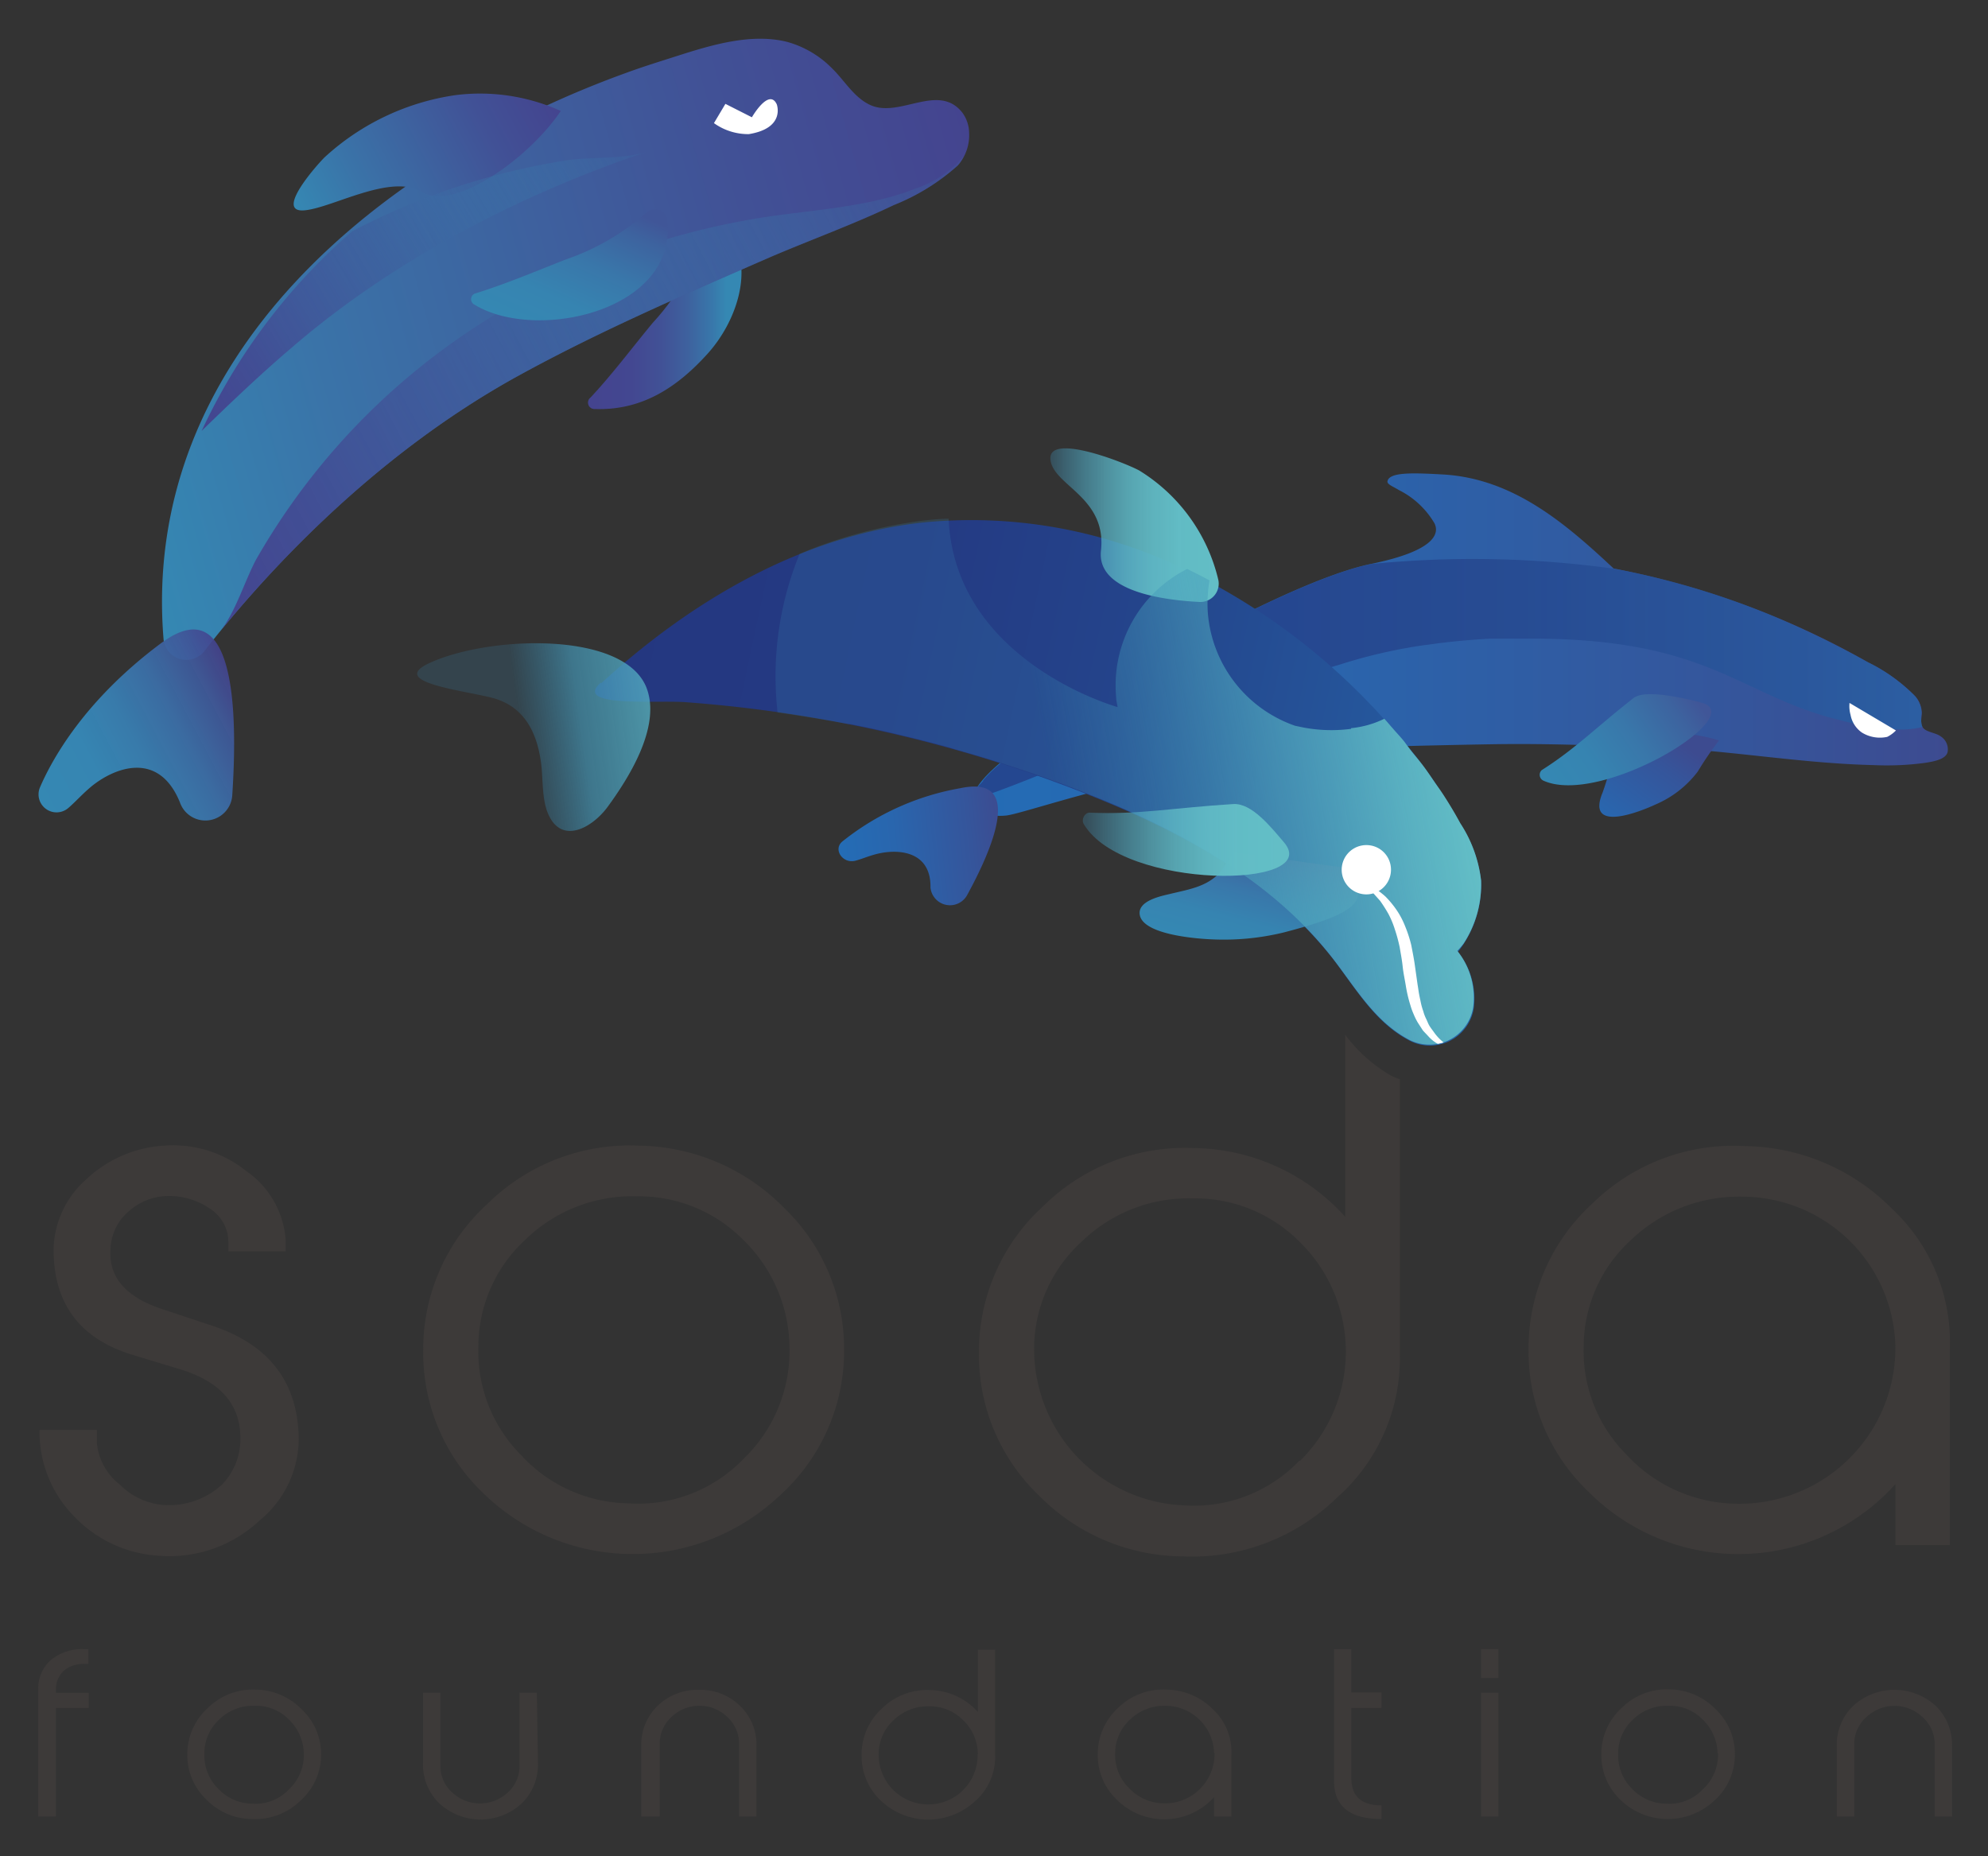 <svg xmlns="http://www.w3.org/2000/svg" role="img" xmlns:xlink="http://www.w3.org/1999/xlink" viewBox="33.66 39.41 173.42 161.92"><rect x="33.66" y="39.41" width="173.42" height="161.92" fill="#333333" stroke="none"/><title>Soda logo</title><defs><linearGradient id="未命名漸層_147" x1="118.54" x2="203.57" y1="95.67" y2="95.67" gradientUnits="userSpaceOnUse"><stop offset="0" stop-color="#246cb5"/><stop offset=".32" stop-color="#2966ae"/><stop offset=".79" stop-color="#35559b"/><stop offset="1" stop-color="#3d4b90"/></linearGradient><linearGradient id="linear-gradient" x1="118.54" x2="201.38" y1="98.72" y2="98.72" gradientUnits="userSpaceOnUse"><stop offset="0" stop-color="#243780"/><stop offset=".31" stop-color="#243a83"/><stop offset=".58" stop-color="#24458c"/><stop offset=".84" stop-color="#25579c"/><stop offset="1" stop-color="#2566a9"/></linearGradient><linearGradient id="linear-gradient-2" x1="-183.43" x2="-169.54" y1="24.31" y2="24.31" gradientTransform="matrix(1.02 -.06 .1 .92 291.77 79.68)" xlink:href="#未命名漸層_147"/><linearGradient id="未命名漸層_147-2" x1="171.57" x2="179.23" y1="113.86" y2="103.42" xlink:href="#未命名漸層_147"/><linearGradient id="linear-gradient-3" x1="176.7" x2="191.57" y1="-55.52" y2="-55.52" gradientTransform="rotate(-34.61 436.297 38.59)" gradientUnits="userSpaceOnUse"><stop offset="0" stop-color="#3588b3"/><stop offset=".28" stop-color="#3684b1"/><stop offset=".57" stop-color="#3977aa"/><stop offset=".86" stop-color="#3d639f"/><stop offset="1" stop-color="#405698"/></linearGradient><linearGradient id="linear-gradient-4" x1="150.05" x2="230.74" y1="367.47" y2="367.47" gradientTransform="rotate(12.03 1405.875 -70.217)" xlink:href="#linear-gradient"/><linearGradient id="linear-gradient-5" x1="125.29" x2="139.97" y1="85.23" y2="85.23" gradientUnits="userSpaceOnUse"><stop offset="0" stop-color="#3e8fb5" stop-opacity=".3"/><stop offset=".09" stop-color="#479ab9" stop-opacity=".46"/><stop offset=".21" stop-color="#4fa5bd" stop-opacity=".63"/><stop offset=".33" stop-color="#57aec0" stop-opacity=".76"/><stop offset=".46" stop-color="#5cb5c3" stop-opacity=".87"/><stop offset=".6" stop-color="#60bac5" stop-opacity=".94"/><stop offset=".77" stop-color="#62bdc6" stop-opacity=".99"/><stop offset="1" stop-color="#63bec6"/></linearGradient><linearGradient id="linear-gradient-6" x1="-68.38" x2="-63.65" y1="-21.99" y2="-30.18" gradientTransform="rotate(-15.31 573.686 -730.57)" xlink:href="#linear-gradient-3"/><linearGradient id="linear-gradient-7" x1="-36.34" x2="-16.51" y1="63.64" y2="63.64" gradientTransform="rotate(-8.1 342.694 -733.024)" gradientUnits="userSpaceOnUse"><stop offset=".01" stop-color="#3588b3" stop-opacity=".2"/><stop offset=".28" stop-color="#4499ba" stop-opacity=".66"/><stop offset=".45" stop-color="#4ca2bd" stop-opacity=".75"/><stop offset=".82" stop-color="#5db6c4" stop-opacity=".93"/><stop offset="1" stop-color="#63bec6"/></linearGradient><linearGradient id="linear-gradient-8" x1="125.27" x2="160.6" y1="109.7" y2="103.39" gradientUnits="userSpaceOnUse"><stop offset=".01" stop-color="#3588b3" stop-opacity=".2"/><stop offset=".11" stop-color="#3a8eb5" stop-opacity=".3"/><stop offset=".54" stop-color="#50a8be" stop-opacity=".67"/><stop offset=".85" stop-color="#5eb8c4" stop-opacity=".91"/><stop offset="1" stop-color="#63bec6"/></linearGradient><linearGradient id="linear-gradient-9" x1="128.38" x2="145.47" y1="112.68" y2="112.68" xlink:href="#linear-gradient-5"/><linearGradient id="linear-gradient-10" x1="85.35" x2="97.01" y1="67.03" y2="67.03" gradientUnits="userSpaceOnUse"><stop offset="0" stop-color="#44448f"/><stop offset=".29" stop-color="#434791"/><stop offset=".51" stop-color="#415196"/><stop offset=".71" stop-color="#3e619e"/><stop offset=".9" stop-color="#3878ab"/><stop offset="1" stop-color="#3588b3"/></linearGradient><linearGradient id="未命名漸層_8" x1="-168.18" x2="-88.4" y1="163.7" y2="163.7" gradientTransform="rotate(-15.77 -369.65 -642.085)" gradientUnits="userSpaceOnUse"><stop offset="0" stop-color="#3588b3"/><stop offset=".25" stop-color="#3a73a8"/><stop offset=".74" stop-color="#415196"/><stop offset="1" stop-color="#44448f"/></linearGradient><linearGradient id="linear-gradient-11" x1="-203.36" x2="-183.29" y1="-143.2" y2="-143.2" gradientTransform="rotate(-27.81 428.053 -502.892)" gradientUnits="userSpaceOnUse"><stop offset="0" stop-color="#3588b3"/><stop offset=".28" stop-color="#3685b2"/><stop offset=".49" stop-color="#387cad" stop-opacity=".98"/><stop offset=".69" stop-color="#3b6da5" stop-opacity=".96"/><stop offset=".87" stop-color="#3f599a" stop-opacity=".93"/><stop offset="1" stop-color="#44448f" stop-opacity=".9"/></linearGradient><linearGradient id="linear-gradient-12" x1="-182.53" x2="-105.78" y1="-156.22" y2="-156.22" gradientTransform="rotate(-27.81 428.053 -502.892)" gradientUnits="userSpaceOnUse"><stop offset="0" stop-color="#44448f"/><stop offset=".16" stop-color="#424b93" stop-opacity=".91"/><stop offset=".46" stop-color="#3e5e9d" stop-opacity=".66"/><stop offset=".85" stop-color="#387cad" stop-opacity=".26"/><stop offset="1" stop-color="#3588b3" stop-opacity=".1"/></linearGradient><linearGradient id="未命名漸層_8-2" x1="-159.54" x2="-135.05" y1="-178.07" y2="-178.07" gradientTransform="rotate(-27.81 428.053 -502.892)" xlink:href="#未命名漸層_8"/><linearGradient id="linear-gradient-13" x1="133.67" x2="142.21" y1="36.87" y2="26.41" gradientTransform="matrix(.96 -.26 .26 .96 -57.64 68.1)" xlink:href="#linear-gradient-3"/><linearGradient id="linear-gradient-14" x1="-227.97" x2="-182.07" y1="-190.18" y2="-190.18" gradientTransform="rotate(-30.8 389.103 -561.38)" xlink:href="#linear-gradient-12"/><style>.cls-7{fill:#fff}</style></defs><g id="圖層_2" data-name="圖層 2"><g id="圖層_1-2" data-name="圖層 1"><path fill="none" d="M0 0H240.95V240.94H0z"/><path fill="#3d3a39" d="M59.68 164.05a9.24 9.24 0 0 1-3.38 8 11.45 11.45 0 0 1-8.64 3.08 11.1 11.1 0 0 1-7.55-3.46 10.48 10.48 0 0 1-3-7.52h5v1.14a5.2 5.2 0 0 0 2 3.62 6 6 0 0 0 4.26 1.8A6.83 6.83 0 0 0 53 168.94a5.68 5.68 0 0 0 1.63-4.07c0-2.91-1.69-4.91-5.21-6l-4.19-1.27q-6.57-2-6.88-8.53a8.32 8.32 0 0 1 2.79-6.74 10.86 10.86 0 0 1 7.2-3 10.15 10.15 0 0 1 6.81 2.24 8 8 0 0 1 3.43 6v1h-5v-.79a3.45 3.45 0 0 0-1.6-2.93 6.29 6.29 0 0 0-3.67-1.11 5.28 5.28 0 0 0-3.47 1.38 4.49 4.49 0 0 0-1.54 3.3c-.16 2.43 1.36 4.17 4.58 5.21L52 155Q59.18 157.31 59.68 164.05zM107.29 157.19a16.93 16.93 0 0 1-5.61 12.68 18.66 18.66 0 0 1-25.93-.27 16.89 16.89 0 0 1-5.17-12.35 17.1 17.1 0 0 1 5.58-12.8 17.67 17.67 0 0 1 13.28-5.1 18.07 18.07 0 0 1 12.65 5.46A17 17 0 0 1 107.29 157.19zm-4.76-.36a13.28 13.28 0 0 0-4-9.23 12.78 12.78 0 0 0-9.33-3.83 13.34 13.34 0 0 0-9.73 3.8 12.68 12.68 0 0 0-4.08 9.32 12.83 12.83 0 0 0 3.71 9.44 13 13 0 0 0 9.35 4.22 12.75 12.75 0 0 0 10.08-3.89A13.08 13.08 0 0 0 102.53 156.83zM203.75 157.13v17.06H199v-5.31a18.43 18.43 0 0 1-26.77.66A16.9 16.9 0 0 1 167 157.19a17.1 17.1 0 0 1 5.58-12.8 17.55 17.55 0 0 1 13.34-5 18.36 18.36 0 0 1 12.78 5.46A15.92 15.92 0 0 1 203.75 157.13zM199 156.8a13.39 13.39 0 0 0-13.37-13 13.62 13.62 0 0 0-9.74 3.82 12.6 12.6 0 0 0-4.08 9.27 12.77 12.77 0 0 0 3.74 9.42 13.27 13.27 0 0 0 9.32 4.27A13.61 13.61 0 0 0 199 156.8zM41.4 188.4H38.54v9.47H37v-11a3.28 3.28 0 0 1 1.11-2.66 4.27 4.27 0 0 1 2.86-.94h.4v1.29H41a2.67 2.67 0 0 0-1.7.53 2.2 2.2 0 0 0-.76 1.53v.46H41.4zM61.67 192.47a5.36 5.36 0 0 1-1.78 4 5.65 5.65 0 0 1-4.23 1.62 5.59 5.59 0 0 1-4-1.7A5.35 5.35 0 0 1 50 192.49a5.44 5.44 0 0 1 1.77-4.07A5.61 5.61 0 0 1 56 186.8a5.72 5.72 0 0 1 4 1.74A5.37 5.37 0 0 1 61.67 192.47zm-1.51-.12a4.21 4.21 0 0 0-1.29-2.93 4 4 0 0 0-3-1.21 4.22 4.22 0 0 0-3.09 1.2 4 4 0 0 0-1.29 3 4.07 4.07 0 0 0 1.17 3 4.12 4.12 0 0 0 3 1.34 4 4 0 0 0 3.2-1.24A4.09 4.09 0 0 0 60.16 192.35zM80.59 193.23a4.73 4.73 0 0 1-1.42 3.5 5.3 5.3 0 0 1-7.18 0 4.7 4.7 0 0 1-1.43-3.5v-6.16h1.52v6.34a3.08 3.08 0 0 0 1 2.34 3.55 3.55 0 0 0 4.9 0 3.08 3.08 0 0 0 1-2.34v-6.34h1.51zM99.65 197.87H98.13v-6.31a3.12 3.12 0 0 0-1-2.35 3.45 3.45 0 0 0-2.45-1 3.49 3.49 0 0 0-2.47 1 3.12 3.12 0 0 0-1 2.35v6.31H89.6v-6.16a4.7 4.7 0 0 1 1.43-3.5 5 5 0 0 1 3.6-1.39 4.94 4.94 0 0 1 3.58 1.39 4.68 4.68 0 0 1 1.44 3.5zM120.47 192.53a5.12 5.12 0 0 1-1.75 4 6 6 0 0 1-8.26-.08 5.36 5.36 0 0 1-1.64-3.93 5.43 5.43 0 0 1 1.76-4.06 5.61 5.61 0 0 1 4.21-1.62 5.72 5.72 0 0 1 4.17 1.91v-5.43h1.51zm-1.51-.12a4.13 4.13 0 0 0-1.27-2.93 4.07 4.07 0 0 0-3-1.22 4.25 4.25 0 0 0-3.08 1.21 4 4 0 0 0-1.3 3 4.32 4.32 0 0 0 4.16 4.34 4.29 4.29 0 0 0 4.47-4.36zM141.08 192.45v5.42h-1.51v-1.69a5.86 5.86 0 0 1-8.5.21 5.36 5.36 0 0 1-1.65-3.92 5.46 5.46 0 0 1 1.77-4.07 5.62 5.62 0 0 1 4.24-1.6 5.81 5.81 0 0 1 4.06 1.74A5.08 5.08 0 0 1 141.08 192.45zm-1.51-.11a4.25 4.25 0 0 0-4.25-4.13 4.31 4.31 0 0 0-3.09 1.21 4 4 0 0 0-1.29 2.94 4 4 0 0 0 1.18 3 4.21 4.21 0 0 0 3 1.36 4.32 4.32 0 0 0 4.49-4.37zM154.17 198.09c-2.76 0-4.14-1.11-4.14-3.35V183.28h1.51v3.77h2.63v1.35h-2.63v6.1c0 1.6.88 2.4 2.63 2.4zM164.37 185.78h-1.51v-2.52h1.51zm0 12.09h-1.51v-10.8h1.51zM185 192.47a5.36 5.36 0 0 1-1.78 4 5.93 5.93 0 0 1-8.23-.08 5.35 5.35 0 0 1-1.64-3.92 5.44 5.44 0 0 1 1.77-4.07 5.61 5.61 0 0 1 4.21-1.62 5.72 5.72 0 0 1 4 1.74A5.37 5.37 0 0 1 185 192.47zm-1.51-.12a4.21 4.21 0 0 0-1.29-2.93 4 4 0 0 0-3-1.21 4.22 4.22 0 0 0-3.09 1.2 4 4 0 0 0-1.29 3 4.07 4.07 0 0 0 1.17 3 4.12 4.12 0 0 0 3 1.34 4 4 0 0 0 3.2-1.24A4.09 4.09 0 0 0 183.53 192.35zM203.94 197.87h-1.51v-6.31a3.12 3.12 0 0 0-1.05-2.35 3.55 3.55 0 0 0-4.92 0 3.12 3.12 0 0 0-1.05 2.35v6.31h-1.52v-6.16a4.68 4.68 0 0 1 1.44-3.5 5.33 5.33 0 0 1 7.18 0 4.7 4.7 0 0 1 1.43 3.5zM154.93 133.2a13.35 13.35 0 0 1-3.92-3.52v15.88a18.06 18.06 0 0 0-13.13-6 17.62 17.62 0 0 0-13.25 5.1 17.13 17.13 0 0 0-5.57 12.8 16.93 16.93 0 0 0 5.17 12.35 17.78 17.78 0 0 0 12.62 5.37 18.1 18.1 0 0 0 13.41-5.1 16.21 16.21 0 0 0 5.51-12.68V133.55A4.67 4.67 0 0 1 154.93 133.2zM147 166.84A12.73 12.73 0 0 1 137 170.73a13.65 13.65 0 0 1-13.13-13.66 12.63 12.63 0 0 1 4.12-9.32 13.34 13.34 0 0 1 9.7-3.8 12.83 12.83 0 0 1 9.38 3.83 13.37 13.37 0 0 1 0 19.06z"/><path fill="url(#未命名漸層_147)" d="M202.93,103.63c-.4-.3-1.29-.36-1.54-.77s-.08-.88-.08-1.24a2.31,2.31,0,0,0-.6-1.5,15.07,15.07,0,0,0-4.09-2.93A72.38,72.38,0,0,0,174.42,89c-4.27-4-8.8-7.85-14.88-8.2-2.56-.14-4.74-.24-4.85.62,0,.26.5.43,1,.74a7.46,7.46,0,0,1,3.11,2.91c.26.56.71,2.25-5.53,3.53-7.46,1.54-24.14,11.2-30.95,16.24s-2.85,5.93-.88,5.71,15.59-5.27,31-5.93c4.12-.17,11.57-.29,11.57-.29v0c4.7-.07,8.93.11,13.72.26,6.48.21,12.86,1.41,19.33,1.56a25,25,0,0,0,4.58-.2c.55-.1,1.76-.25,1.92-.95A1.35,1.35,0,0,0,202.93,103.63Z"/><path fill="url(#linear-gradient)" d="M121.33,105.68c-.26.21-.5.41-.71.6l-.12.1a12.08,12.08,0,0,0-1.08,1.11l0,.05L119,108l0,0a2.34,2.34,0,0,0-.45,1.18c2.22-.74,5-1.81,8.43-3.27a205.79,205.79,0,0,1,23.54-8.52l0,0a44.74,44.74,0,0,1,7.38-1.7c.55-.06,1-.14,1.68-.22,1.28-.15,2.64-.27,4.1-.35l.94,0h.29l2.37,0h0c15.59,0,18.15,5,26.89,7.11a23.8,23.8,0,0,0,4.6.79,8.38,8.38,0,0,0,2.29-.12l.29-.07a2.83,2.83,0,0,1-.07-1.23,2.31,2.31,0,0,0-.6-1.5,15.07,15.07,0,0,0-4.09-2.93c-1.65-.91-3.4-1.81-5.21-2.65a67.71,67.71,0,0,0-17-5.51h0a89.93,89.93,0,0,0-21.11-.4c-7.46,1.54-24.14,11.2-30.95,16.24l-.89.69Z" opacity=".7"/><path fill="url(#linear-gradient-2)" d="M108.29,114.49c-1.12.3-2-1-1.13-1.69a22.73,22.73,0,0,1,10.31-4.64c5.61-1.17,2.7,5.43.52,9.4a1.71,1.71,0,0,1-3.16-.72v-.09c0-3.25-3.06-3.29-4.79-2.82C109.37,114.11,108.79,114.36,108.29,114.49Z"/><path fill="url(#未命名漸層_147-2)" d="M183.62,104a27.8,27.8,0,0,0-1.86,2.72,9.11,9.11,0,0,1-3.64,2.85c-1.44.67-6.12,2.53-4.67-1a20.87,20.87,0,0,0,1.21-5.61C177.58,103.24,180.79,103.12,183.62,104Z"/><path d="M195,100.73l4.05,2.4a2.89,2.89,0,0,1-.76.56,3,3,0,0,1-2.2-.37,2.4,2.4,0,0,1-1-1.55A2.82,2.82,0,0,1,195,100.73Z" class="cls-7"/><path fill="url(#linear-gradient-3)" d="M176.15,100.31c-3.34,2.62-5.05,4.41-8,6.28a.56.56,0,0,0,.13.91c5,2.29,18.06-5.66,13.83-6.79C180.7,100.34,177.18,99.49,176.15,100.31Z"/><path fill="url(#linear-gradient-4)" d="M86.12,99c7.81-7.16,17.42-12.82,27.95-14a42.51,42.51,0,0,1,22.1,3.68A56.07,56.07,0,0,1,154.27,102a46.57,46.57,0,0,1,6.77,9.25,11.53,11.53,0,0,1,1.82,5,9.43,9.43,0,0,1-1.54,5.53,8,8,0,0,1-.48.66,6.53,6.53,0,0,1,1.38,4.93,3.87,3.87,0,0,1-5.79,2.71c-2.86-1.56-4.53-4.47-6.47-7-5.38-6.9-13.41-11.21-21.55-14.42a119,119,0,0,0-35-8c-2.54-.18-9.75.48-7.37-1.68Z"/><path fill="url(#linear-gradient-5)" d="M138.28,91.92A1.6,1.6,0,0,0,139.94,90a15.33,15.33,0,0,0-6.89-9.54c-1.3-.71-7.94-3.31-7.76-1s4.94,3.26,4.41,8C129.32,91,135.12,91.76,138.28,91.92Z"/><path fill="url(#linear-gradient-6)" d="M141.25,113.77a17.45,17.45,0,0,1-1.18,1.76c-1.18,1.26-2.75,1.47-4.34,1.86-.81.19-2.88.61-2.64,1.85.34,1.76,5.21,2.08,6.45,2.12a22.13,22.13,0,0,0,6.07-.6c6.36-1.65,8-2.84,5.27-5.67Z"/><path fill="url(#linear-gradient-7)" d="M82.55,111.7c1.36.69,3.15-.58,4.12-1.91,1.85-2.53,4.58-6.87,3.45-10.21-1.74-5.18-13.8-4.74-19-2.33-3.51,1.63,2.51,2.32,5.34,3s4,2.91,4.38,5.59c.24,1.59,0,3.66.9,5.07A2.17,2.17,0,0,0,82.55,111.7Z"/><path fill="url(#linear-gradient-8)" d="M161.32,121.74a9.43,9.43,0,0,0,1.54-5.53,11.53,11.53,0,0,0-1.82-5c-.45-.84-.94-1.65-1.45-2.44-.22-.34-.46-.67-.69-1s-.6-.89-.92-1.33-.65-.84-1-1.26-.5-.65-.76-1-.72-.83-1.08-1.25c-.24-.27-.47-.55-.72-.82a8.45,8.45,0,0,1-2.9.82v.06a13.12,13.12,0,0,1-4.12-.11l-.77-.16a11.38,11.38,0,0,1-7.6-9.76,11.79,11.79,0,0,1,.14-2.92h0c-.64-.35-1.29-.67-1.95-1a11.38,11.38,0,0,0-6.2,11.12c0,.31.08.62.13.93,0,0-14.18-3.93-14.74-16.43-.79,0-1.58.09-2.37.18A41.11,41.11,0,0,0,104,87.48l-.59.25a28.18,28.18,0,0,0-1.92,13.83c2,.29,4.1.63,6.13,1l.19,0c1.35.27,2.69.55,4,.86l.52.13c1.22.29,2.44.59,3.66.92.35.09.69.2,1,.3,1,.29,2.08.59,3.12.91l1.84.6c.76.25,1.53.5,2.3.77q2.07.72,4.11,1.53c8.14,3.21,16.17,7.52,21.55,14.42,1.94,2.5,3.61,5.41,6.47,7a3.87,3.87,0,0,0,5.79-2.71,6.53,6.53,0,0,0-1.38-4.93A8,8,0,0,0,161.32,121.74Z"/><path d="M155,115.28a2.15,2.15,0,1,1-2.14-2.15A2.14,2.14,0,0,1,155,115.28Z" class="cls-7"/><path fill="url(#linear-gradient-9)" d="M141.24,109.55c-5.21.32-8.2.94-12.54.75-.42,0-.74.59-.5,1,3.44,5.79,21,5.67,17.45,1.57C144.52,111.55,142.86,109.45,141.24,109.55Z"/><path fill="url(#linear-gradient-10)" d="M95.19,59.8a21.52,21.52,0,0,1-4.57,7.75c-1.79,2.15-3.54,4.51-5.45,6.54a.56.56,0,0,0,.39,1c4.1.14,7.17-1.88,9.84-4.84,2.48-2.75,4.16-7.44,1.83-10.67a1.13,1.13,0,0,0-2,.27Z"/><path fill="url(#未命名漸層_8)" d="M118.2,51a3.06,3.06,0,0,0-.58-1.75c-2.07-2.66-5.44.46-8-.66-1.44-.64-2.26-2.12-3.34-3.18a8.8,8.8,0,0,0-3.93-2.34c-3.07-.78-6.48.22-9.4,1.15-1.59.51-3.19,1-4.76,1.58C67.12,53.44,45.88,70.36,47.93,95.2a2,2,0,0,0,3.52,1.06c4.47-5.77,14.15-16.84,27.66-24.2,7-3.83,14.37-7,21.72-10.21,3.52-1.51,7.29-2.87,10.8-4.55a18.76,18.76,0,0,0,5.58-3.45A4,4,0,0,0,118.2,51Z"/><path fill="url(#linear-gradient-11)" d="M39.6,109.91a1.57,1.57,0,0,1-2.46-1.8c1.08-2.51,3.92-7.63,10.54-12.57s6.7,6.29,6.24,13.27a2.35,2.35,0,0,1-4.5.76.69.69,0,0,1-.05-.13c-1.89-4.7-5.89-3-7.85-1.33C40.77,108.75,40.17,109.43,39.6,109.91Z"/><path fill="url(#linear-gradient-12)" d="M117.75,53a9.27,9.27,0,0,1-4.18,2.84c-4.3,1.73-9.47,1.88-14,2.64C81.19,61.6,65.28,72,56,88.22,55,90.1,54.19,92.85,52.85,94.5c4.92-6,14-15.76,26.26-22.44,7-3.83,14.37-7,21.72-10.21,3.52-1.51,7.29-2.87,10.8-4.55a18.76,18.76,0,0,0,5.58-3.45A3.15,3.15,0,0,0,117.75,53Z"/><path fill="url(#未命名漸層_8-2)" d="M82.58,49.09a17.1,17.1,0,0,0-9.2-1.38A21.39,21.39,0,0,0,62,53.11c-.42.39-4.51,4.87-1.8,4.65,2.45-.2,7.58-3.27,10.29-1.59S79.71,53.34,82.58,49.09Z"/><path d="M95.94,50.15l1-1.68v0s2.31,1.17,2.31,1.17,1.49-2.59,2.17-1.13c0,0,.79,2.08-2.44,2.6A5.12,5.12,0,0,1,95.94,50.15Z" class="cls-7"/><path fill="url(#linear-gradient-13)" d="M90.09,57.92A20.7,20.7,0,0,1,83,62.05c-2.53,1-5.22,2.13-7.82,2.94a.53.53,0,0,0-.12,1c5.35,3.27,17.62.57,16.82-7.29a1.07,1.07,0,0,0-1.81-.74Z"/><path fill="url(#linear-gradient-14)" d="M83,53.41a60.35,60.35,0,0,0-18.61,6.17A52,52,0,0,0,51.25,77c2.57-2.5,5.19-5,7.91-7.31,10.82-9.32,23.42-14.53,31-17.06C88.09,53.33,85.17,53.07,83,53.41Z"/><path d="M159.51,130.28a4.21,4.21,0,0,1-.77-.84c-.12-.17-.25-.33-.37-.52s-.19-.4-.29-.61a3.43,3.43,0,0,1-.26-.68,5.6,5.6,0,0,1-.21-.73c-.05-.25-.11-.51-.16-.78s-.08-.54-.13-.82l-.24-1.7c-.08-.58-.2-1.17-.31-1.74a11.11,11.11,0,0,0-.54-1.66,7.13,7.13,0,0,0-.77-1.45,8.41,8.41,0,0,0-.94-1.13c-.34-.31-.68-.55-1-.78a4.84,4.84,0,0,0-.8-.45L152,116l.61.53a5.8,5.8,0,0,1,.68.61l.76.85a13,13,0,0,1,.72,1.13,8,8,0,0,1,.57,1.37,14,14,0,0,1,.42,1.55c.09.55.2,1.1.26,1.68s.19,1.15.28,1.72a12.07,12.07,0,0,0,.4,1.68,5.77,5.77,0,0,0,.29.79,5.37,5.37,0,0,0,.36.72l.42.65c.16.19.34.36.49.53a3.13,3.13,0,0,0,.83.66,4.54,4.54,0,0,0,.5-.12A1.09,1.09,0,0,1,159.51,130.28Z" class="cls-7"/></g></g></svg>